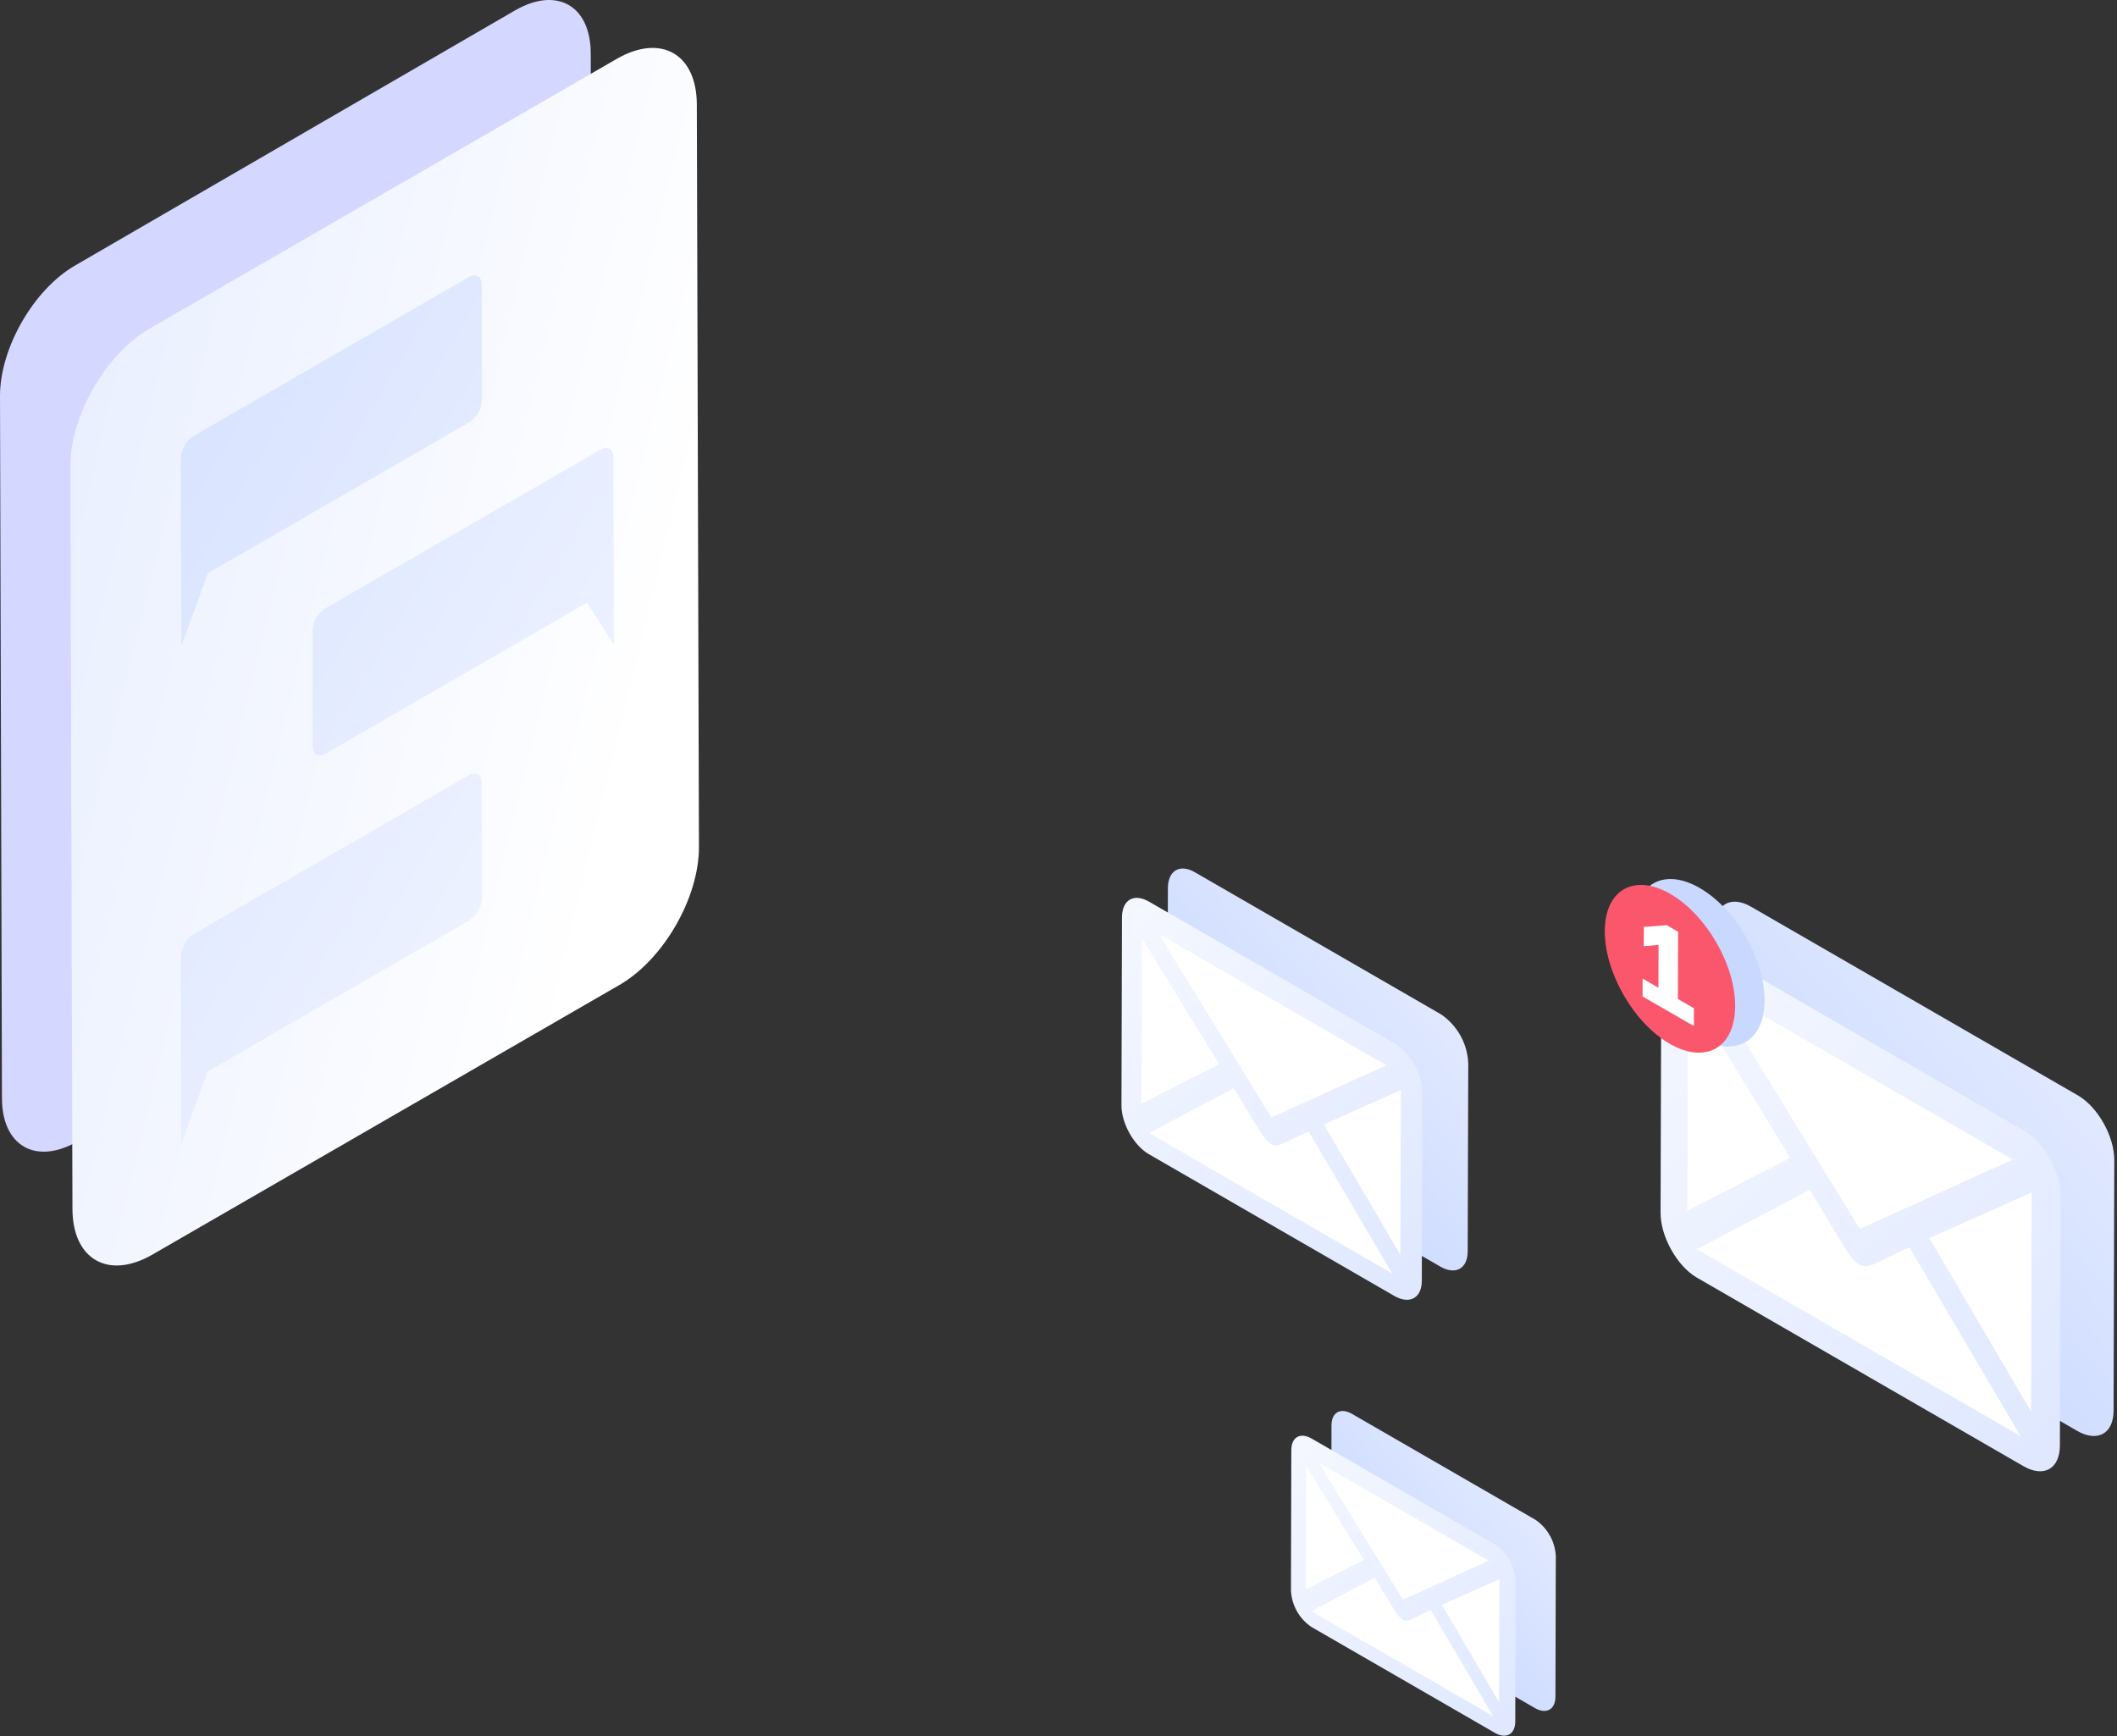 <svg width="250" height="205" viewBox="0 0 250 205" fill="none" xmlns="http://www.w3.org/2000/svg">
<rect x="0" y="0" width="250" height="205" fill="#333333" stroke="none"/>
<path d="M60.855 1.209C65.76 -1.603 69.748 0.653 69.762 6.298L70 89.288C70 94.912 66.055 101.829 61.142 104.669L9.145 134.793C4.24 137.605 0.245 135.341 0.231 129.696L0 46.742C0 41.118 3.945 34.208 8.851 31.36L60.855 1.209Z" fill="#D4D7FF"/>
<path d="M72.84 6.948C78.048 3.944 82.274 6.369 82.29 12.334L82.539 100.052C82.539 106.022 78.358 113.307 73.149 116.312L18.006 148.147C12.804 151.152 8.573 148.733 8.556 142.762L8.308 55.044C8.308 49.079 12.489 41.788 17.697 38.784L72.84 6.948Z" fill="url(#paint0_linear_3_3)"/>
<path d="M22.872 110.297C22.427 110.583 22.057 110.972 21.793 111.43C21.529 111.888 21.378 112.403 21.354 112.932L21.414 135.091L24.54 126.513L55.404 108.696C55.846 108.406 56.213 108.017 56.477 107.559C56.741 107.102 56.894 106.589 56.922 106.061L56.884 92.413C56.884 91.447 56.193 91.06 55.354 91.546L22.872 110.297Z" fill="url(#paint1_linear_3_3)"/>
<path d="M22.872 51.476C22.427 51.762 22.057 52.151 21.793 52.609C21.529 53.067 21.378 53.582 21.354 54.111L21.414 76.269L24.54 67.692L55.404 49.874C55.846 49.585 56.213 49.196 56.477 48.738C56.741 48.281 56.894 47.767 56.922 47.24L56.884 33.592C56.884 32.626 56.193 32.239 55.354 32.725L22.872 51.476Z" fill="url(#paint2_linear_3_3)"/>
<path d="M38.42 71.84C37.977 72.128 37.609 72.517 37.345 72.975C37.081 73.433 36.929 73.946 36.901 74.474L36.94 88.122C36.94 89.088 37.625 89.475 38.47 88.989L69.327 71.171L72.498 76.142L72.431 53.978C72.431 53.011 71.746 52.619 70.907 53.105L38.42 71.84Z" fill="url(#paint3_linear_3_3)"/>
<g style="mix-blend-mode:multiply">
<path d="M159.636 166.948L181.325 179.469C182.032 179.952 182.617 180.592 183.034 181.34C183.451 182.087 183.689 182.922 183.728 183.777L183.684 200.346C183.684 201.898 182.579 202.467 181.259 201.699L159.586 189.184C158.882 188.701 158.3 188.06 157.885 187.314C157.47 186.567 157.234 185.735 157.195 184.881L157.239 168.284C157.255 166.76 158.316 166.208 159.636 166.948Z" fill="url(#paint4_linear_3_3)"/>
</g>
<path d="M154.892 169.875L176.581 182.402C177.29 182.881 177.876 183.52 178.293 184.268C178.711 185.015 178.947 185.849 178.984 186.704L178.939 203.274C178.939 204.826 177.835 205.395 176.52 204.621L154.848 192.111C154.142 191.629 153.559 190.989 153.143 190.242C152.727 189.496 152.49 188.663 152.45 187.809L152.495 171.206C152.511 169.688 153.572 169.113 154.892 169.875Z" fill="url(#paint5_linear_3_3)"/>
<path d="M154.256 173.101C156.538 176.818 158.791 180.502 161.055 184.197C158.763 185.373 156.537 186.516 154.218 187.698L154.256 173.101Z" fill="white"/>
<path d="M177.072 186.489L177.023 201.004L170.273 189.504L177.072 186.489Z" fill="white"/>
<path d="M168.954 190.129C171.411 194.304 173.847 198.413 176.327 202.655L154.859 190.261L162.342 186.312C164.309 189.521 164.982 190.902 165.656 191.283C166.33 191.664 166.949 190.985 168.954 190.129Z" fill="white"/>
<path d="M175.819 184.307C172.389 185.826 169.036 187.4 165.662 188.903C162.348 183.501 159.034 178.105 155.72 172.714L175.819 184.307Z" fill="white"/>
<g style="mix-blend-mode:multiply">
<path d="M141.123 103.012L170.169 119.78C171.117 120.424 171.902 121.281 172.461 122.282C173.02 123.283 173.338 124.401 173.389 125.546L173.322 147.761C173.322 149.832 171.87 150.6 170.086 149.567L141.062 132.809C139.289 131.771 137.836 129.126 137.858 127.049L137.919 104.824C137.952 102.758 139.377 101.99 141.123 103.012Z" fill="url(#paint6_linear_3_3)"/>
</g>
<path d="M135.704 106.481L164.745 123.249C165.694 123.893 166.479 124.75 167.038 125.751C167.597 126.752 167.914 127.87 167.965 129.015L167.904 151.229C167.904 153.3 166.452 154.063 164.662 153.035L135.644 136.278C133.865 135.24 132.418 132.594 132.435 130.518L132.495 108.292C132.517 106.227 133.942 105.454 135.704 106.481Z" fill="url(#paint7_linear_3_3)"/>
<path d="M134.854 110.794C137.908 115.765 140.929 120.709 143.956 125.652C140.885 127.226 137.88 128.761 134.799 130.341L134.854 110.794Z" fill="white"/>
<path d="M165.424 128.723L165.369 148.181C162.348 143.039 159.332 137.891 156.328 132.782C159.376 131.412 162.331 130.103 165.424 128.723Z" fill="white"/>
<path d="M154.538 133.621C157.825 139.211 161.083 144.712 164.408 150.39L135.688 133.793C139.062 132.025 142.387 130.252 145.707 128.507C148.341 132.804 149.247 134.654 150.125 135.135C151.003 135.615 151.848 134.726 154.538 133.621Z" fill="white"/>
<path d="M163.729 125.806C159.139 127.833 154.643 129.943 150.125 131.959C145.707 124.72 141.277 117.494 136.836 110.281L163.729 125.806Z" fill="white"/>
<g style="mix-blend-mode:multiply">
<path d="M206.787 107.072L245.399 129.363C247.78 130.755 249.707 134.256 249.68 137.034L249.597 166.567C249.597 169.328 247.664 170.339 245.289 168.964L206.71 146.689C204.346 145.308 202.418 141.79 202.446 139.028L202.529 109.48C202.551 106.735 204.445 105.718 206.787 107.072Z" fill="url(#paint8_linear_3_3)"/>
</g>
<path d="M200.446 111.236L239.059 133.533C241.434 134.925 243.361 138.421 243.339 141.199L243.256 170.732C243.229 173.493 241.323 174.504 238.948 173.134L200.364 150.859C198.005 149.479 196.078 145.955 196.1 143.199L196.183 113.65C196.21 110.9 198.099 109.872 200.446 111.236Z" fill="url(#paint9_linear_3_3)"/>
<path d="M199.32 116.98C203.379 123.608 207.395 130.159 211.421 136.731C207.334 138.824 203.379 140.862 199.27 142.961L199.32 116.98Z" fill="white"/>
<path d="M239.931 140.802L239.854 166.678C235.844 159.833 231.838 153.008 227.836 146.203C231.923 144.392 235.844 142.646 239.931 140.802Z" fill="white"/>
<path d="M225.483 147.297C229.857 154.725 234.187 162.038 238.611 169.588L200.391 147.523C204.876 145.17 209.294 142.817 213.713 140.498C217.214 146.208 218.413 148.672 219.573 149.335C220.733 149.997 221.909 148.815 225.483 147.297Z" fill="white"/>
<path d="M237.7 136.935C231.625 139.631 225.627 142.459 219.617 145.11C213.726 135.492 207.835 125.887 201.943 116.295L237.7 136.935Z" fill="white"/>
<path d="M200.717 104.857C196.47 102.405 193.018 104.377 192.985 109.276C192.951 114.175 196.403 120.106 200.651 122.531C204.898 124.956 208.383 123.012 208.383 118.113C208.383 113.214 204.97 107.309 200.717 104.857Z" fill="url(#paint10_linear_3_3)"/>
<path d="M197.243 105.553C192.99 103.101 189.511 105.072 189.511 109.971C189.511 114.87 192.929 120.802 197.177 123.255C201.424 125.707 204.882 123.735 204.909 118.836C204.937 113.937 201.49 108.005 197.243 105.553Z" fill="#FA576D"/>
<path d="M198.171 110.032L198.149 117.969L200.038 119.063L200.032 121.167L193.973 117.665L193.979 115.561L195.846 116.643L195.862 111.579L194.117 111.739L194.122 109.463L196.829 109.253L198.171 110.032Z" fill="white"/>
<defs>
<linearGradient id="paint0_linear_3_3" x1="75.939" y1="85.007" x2="-107.048" y2="40.27" gradientUnits="userSpaceOnUse">
<stop stop-color="white"/>
<stop offset="1" stop-color="#C9D8FF"/>
</linearGradient>
<linearGradient id="paint1_linear_3_3" x1="97.794" y1="148.12" x2="-42.836" y2="64.858" gradientUnits="userSpaceOnUse">
<stop stop-color="white"/>
<stop offset="1" stop-color="#C9D8FF"/>
</linearGradient>
<linearGradient id="paint2_linear_3_3" x1="124.669" y1="105.21" x2="-15.961" y2="21.949" gradientUnits="userSpaceOnUse">
<stop stop-color="white"/>
<stop offset="1" stop-color="#C9D8FF"/>
</linearGradient>
<linearGradient id="paint3_linear_3_3" x1="120.394" y1="109.944" x2="-20.236" y2="26.683" gradientUnits="userSpaceOnUse">
<stop stop-color="white"/>
<stop offset="1" stop-color="#C9D8FF"/>
</linearGradient>
<linearGradient id="paint4_linear_3_3" x1="201.645" y1="157.465" x2="162.342" y2="191.327" gradientUnits="userSpaceOnUse">
<stop stop-color="white"/>
<stop offset="1" stop-color="#C9D8FF"/>
</linearGradient>
<linearGradient id="paint5_linear_3_3" x1="136.698" y1="157.305" x2="209.676" y2="232.657" gradientUnits="userSpaceOnUse">
<stop stop-color="white"/>
<stop offset="1" stop-color="#C9D8FF"/>
</linearGradient>
<linearGradient id="paint6_linear_3_3" x1="197.392" y1="90.315" x2="144.768" y2="135.654" gradientUnits="userSpaceOnUse">
<stop stop-color="white"/>
<stop offset="1" stop-color="#C9D8FF"/>
</linearGradient>
<linearGradient id="paint7_linear_3_3" x1="111.347" y1="89.647" x2="209.057" y2="190.543" gradientUnits="userSpaceOnUse">
<stop stop-color="white"/>
<stop offset="1" stop-color="#C9D8FF"/>
</linearGradient>
<linearGradient id="paint8_linear_3_3" x1="281.576" y1="90.193" x2="211.614" y2="150.472" gradientUnits="userSpaceOnUse">
<stop stop-color="white"/>
<stop offset="1" stop-color="#C9D8FF"/>
</linearGradient>
<linearGradient id="paint9_linear_3_3" x1="168.064" y1="88.862" x2="297.974" y2="223.002" gradientUnits="userSpaceOnUse">
<stop stop-color="white"/>
<stop offset="1" stop-color="#C9D8FF"/>
</linearGradient>
<linearGradient id="paint10_linear_3_3" x1="121.979" y1="137.239" x2="199.9" y2="113.931" gradientUnits="userSpaceOnUse">
<stop stop-color="white"/>
<stop offset="1" stop-color="#C9D8FF"/>
</linearGradient>
</defs>
</svg>
